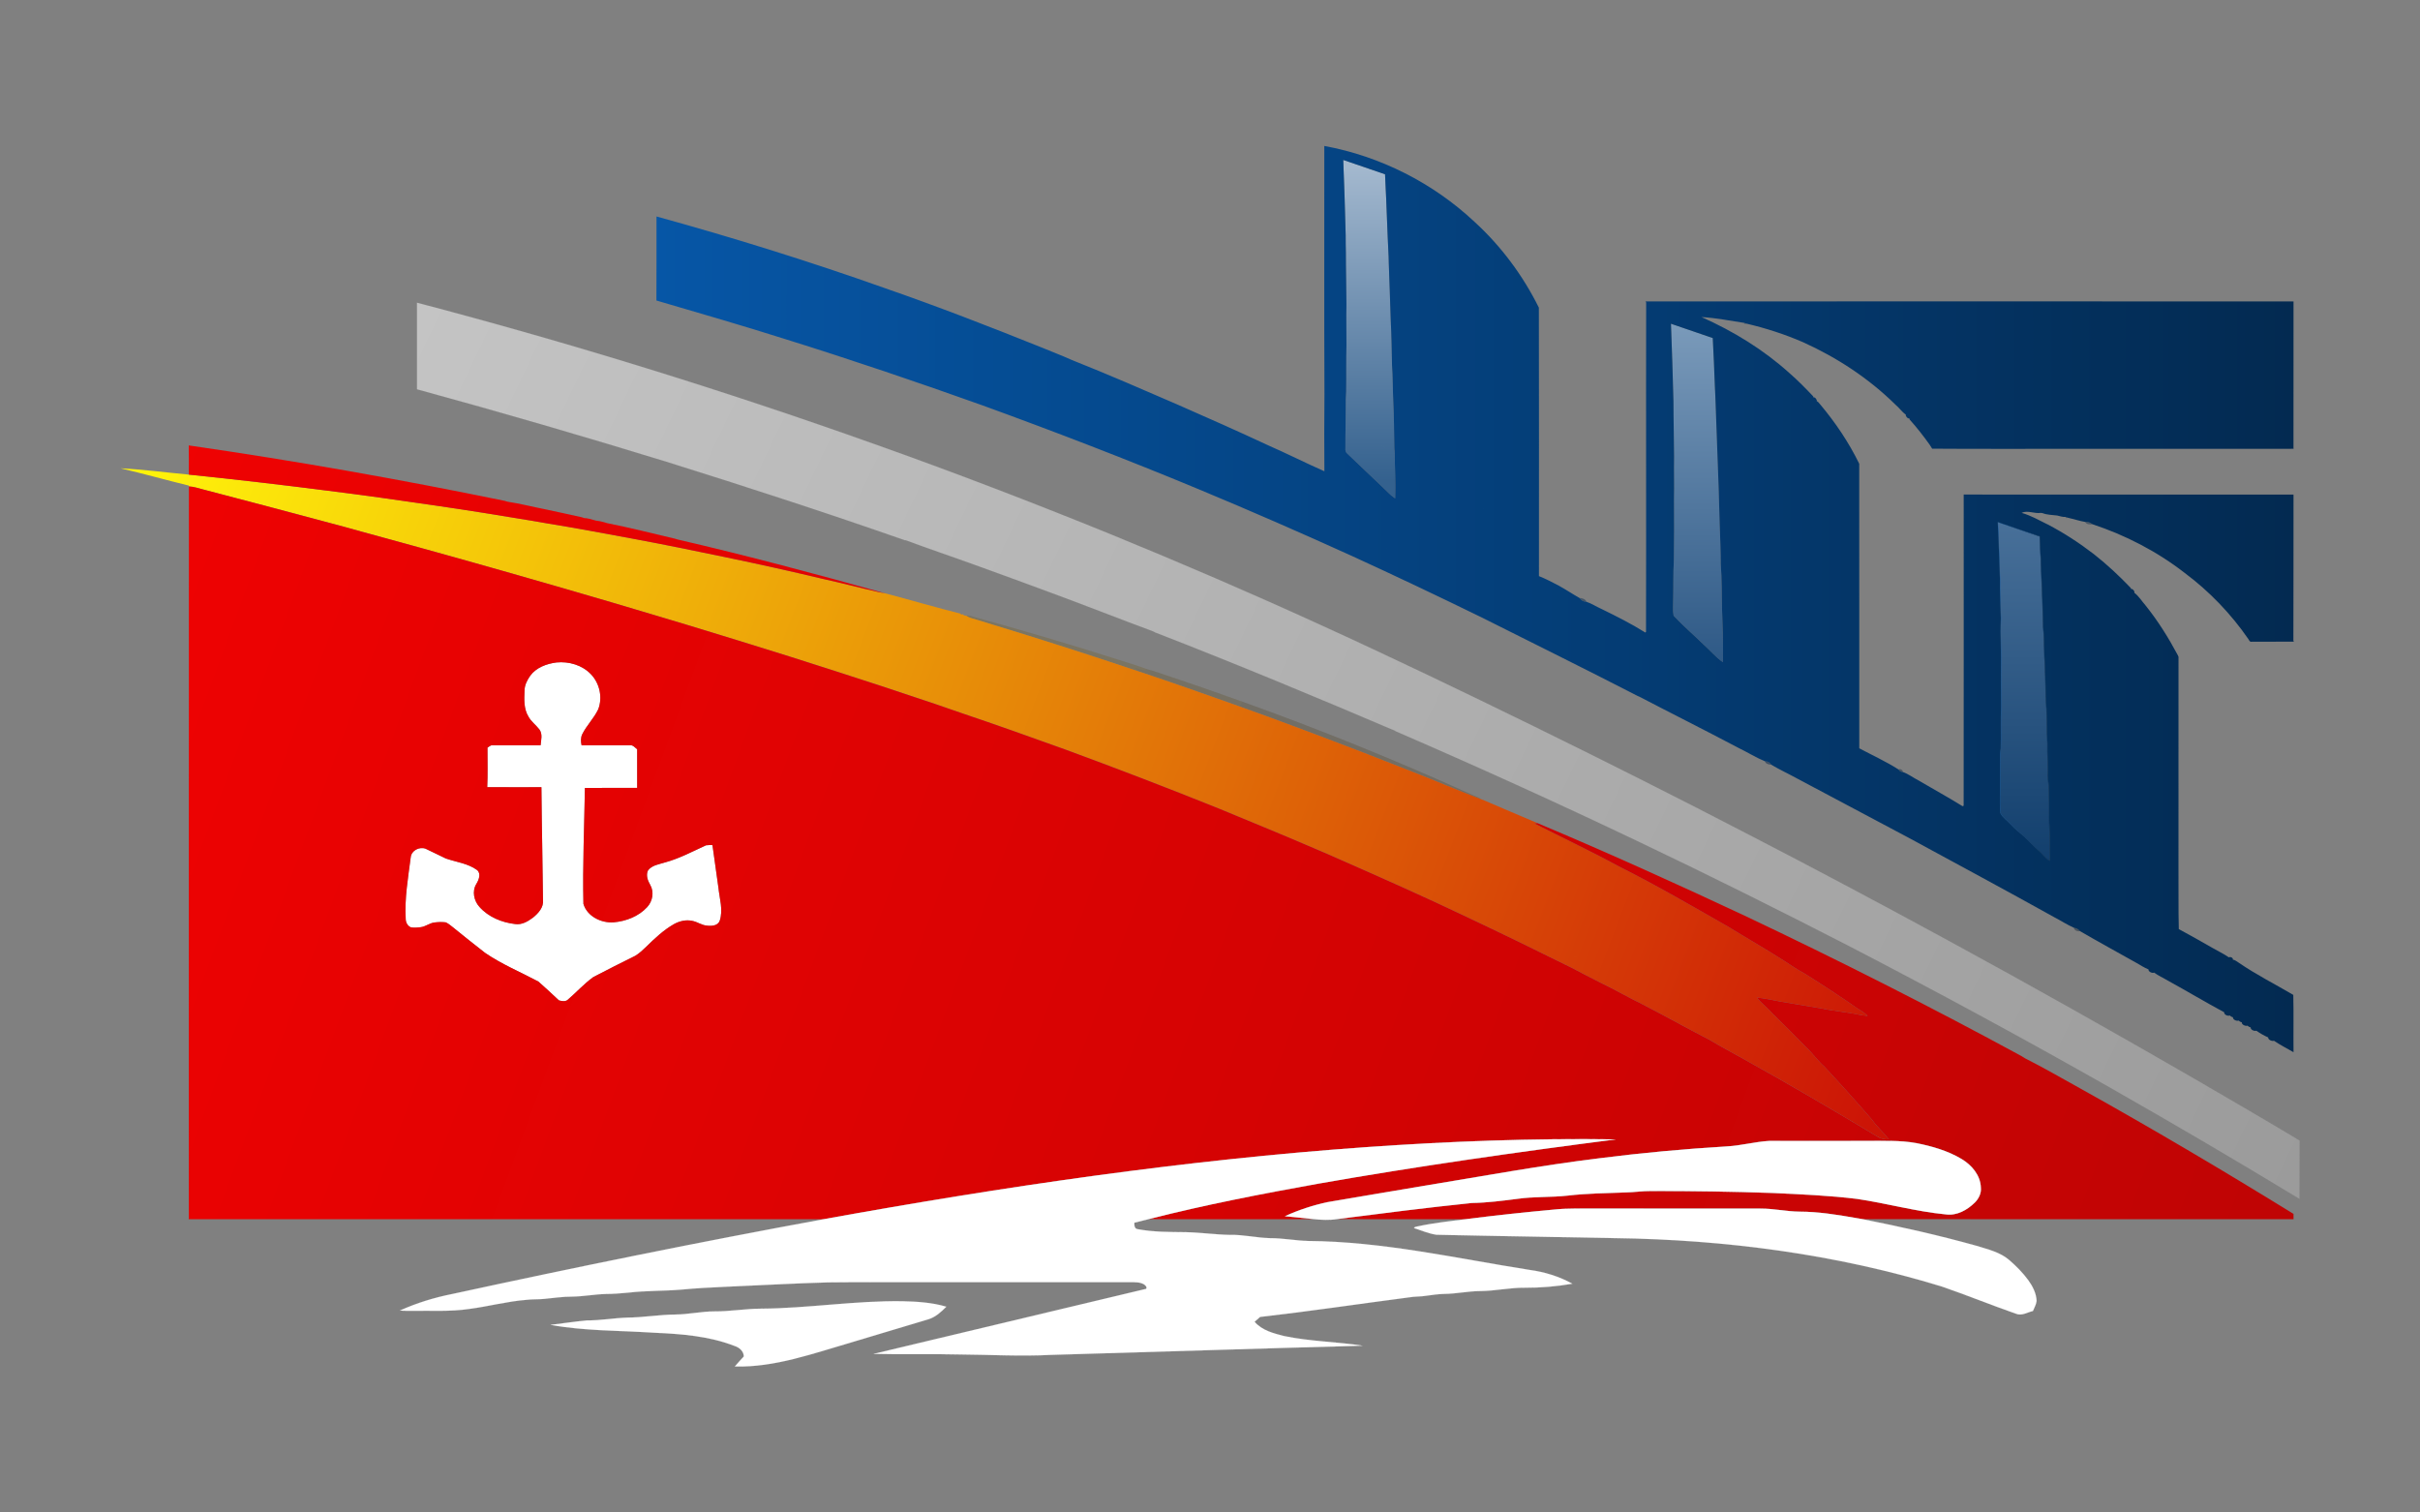 <?xml version="1.0" encoding="utf-8"?>

<!DOCTYPE svg PUBLIC "-//W3C//DTD SVG 1.1//EN" "http://www.w3.org/Graphics/SVG/1.1/DTD/svg11.dtd">
<svg version="1.1" id="Layer_1" xmlns="http://www.w3.org/2000/svg" xmlns:xlink="http://www.w3.org/1999/xlink" x="0px" y="0px"
	 viewBox="0 0 2560 1600" enable-background="new 0 0 2560 1600" xml:space="preserve">
<rect x="0" y="0" width="2560" height="1600" fill="#808080" stroke="none"/>
<g>
	<path opacity="0.5" fill="#2F4861" stroke="#2F4861" stroke-width="0.094" enable-background="new    " d="M1845.12,341.562
		c0.68,0.213,2.027,0.64,2.707,0.867c-0.613,0.067-1.827,0.2-2.44,0.267L1845.12,341.562z"/>
	
		<linearGradient id="SVGID_1_" gradientUnits="userSpaceOnUse" x1="1086.382" y1="1488.15" x2="1086.382" y2="1238.987" gradientTransform="matrix(1.333 0 0 -1.333 0 2160.667)">
		<stop  offset="0" style="stop-color:#A3B8CE"/>
		<stop  offset="1" style="stop-color:#34618E"/>
	</linearGradient>
	<path fill="url(#SVGID_1_)" d="M1475.387,478.442c-0.133-1.36-0.267-2.72-0.373-4.066
		c-0.32-16.827-0.307-33.68-1.147-50.507c-0.626-12.493-0.387-25.04-1.32-37.533
		c-0.32-15.96-0.56-31.946-1.374-47.893c0,0,0-0,0-0.001c-0.747-19.92-1.2-39.84-2.04-59.746
		c-0.134-4.973-0.2-9.934-0.547-14.893c-0.547-8.667-0.667-17.373-1.12-26.053
		c-0.747-17.8-1.294-35.614-2.294-53.4c-14.747-5.027-29.506-10.027-44.213-15.147
		c1.08,26.48,1.88,52.973,2.573,79.467c-0.12,6.226,0.174,12.453,0.214,18.68
		c-0.04,18.307,0.56,36.613,0.573,54.933c-0.347,14.173,0.08,28.373,0.027,42.573
		c-0.466,16.507-0.027,33.04-0.32,49.56c-0.146,2.627-0.373,5.253-0.413,7.893
		c0.093,17.24-0.467,34.48-0.373,51.72c0,0,0,0,0,0c-0.254,2.213,0.146,4.453,2.026,5.893
		c12.2,11.84,24.733,23.307,36.96,35.12c4.48,4.133,8.493,8.853,13.654,12.187
		C1476.44,510.975,1475.52,494.695,1475.387,478.442z M1469.533,345.441c0,0,0,0.001,0,0.001
		c-0.086-2.263-0.132-4.529-0.169-6.795C1469.402,340.912,1469.447,343.178,1469.533,345.441z M1425.751,319.715
		c0.224-0.599,0.393-1.215,0.519-1.843C1426.144,318.5,1425.975,319.116,1425.751,319.715z M1426.76,307.108
		c0,0,0,0,0-0c0.243,0.541,0.52,1.028,0.827,1.468C1427.28,308.137,1427.003,307.65,1426.76,307.108z
		 M1460.308,469.223c2.511,4.241,7.301,5.864,12.053,6.631C1467.608,475.087,1462.818,473.465,1460.308,469.223z"/>
	<path opacity="0.48" fill="#2C4057" stroke="#2C4057" stroke-width="0.094" enable-background="new    " d="M2185.227,546.868
		c0.653,0.227,1.987,0.693,2.64,0.933c-0.6,0.04-1.827,0.147-2.427,0.187L2185.227,546.868z"/>
	<path opacity="0.53" fill="#1C3650" stroke="#1C3650" stroke-width="0.094" enable-background="new    " d="M2206.08,552.188
		c2.507-0.187,5.16,0.4,7.04,2.24C2211.12,555.215,2206.493,554.415,2206.08,552.188z"/>
	<path opacity="0.57" fill="#1A3958" stroke="#1A3958" stroke-width="0.094" enable-background="new    " d="M1671.2,632.775
		c2.2-0.36,6.44,1.387,6.787,3.747C1675.187,636.535,1672.56,635.242,1671.2,632.775z"/>
	
		<linearGradient id="SVGID_2_" gradientUnits="userSpaceOnUse" x1="1346.387" y1="1363.639" x2="1346.387" y2="1095.139" gradientTransform="matrix(1.333 0 0 -1.333 0 2160.667)">
		<stop  offset="0" style="stop-color:#7A9ABA"/>
		<stop  offset="1" style="stop-color:#2E5986"/>
	</linearGradient>
	<path fill="url(#SVGID_2_)" d="M1821.693,645.308c-0.48-16.227-0.12-32.52-1.387-48.707
		c-0.04-6.04-0.066-12.093-0.307-18.133c-0.36-7.973-0.387-15.96-0.827-23.933
		c-0.667-25.347-1.373-50.693-2.453-76.013c-0.64-20.24-1.387-40.48-2.2-60.707
		c-0.107-2.906-0.294-5.8-0.44-8.693c-0.72-17.173-1.214-34.36-2.24-51.507
		c-14.747-5.053-29.493-10.053-44.2-15.133c1.107,27.387,1.853,54.8,2.64,82.214
		c-0.027,19.533,0.587,39.053,0.667,58.573c-0.32,14.76,0.294,29.52-0.107,44.28
		c0.187,21.64,0.187,43.307-0.133,64.947c-0.827,14.08-0.333,28.213-0.72,42.32
		c-0.013,5.52-0.613,11.107,0.454,16.573c10.173,10.92,21.653,20.547,32.28,31.013
		c6.667,5.947,12.44,12.973,19.827,18.08C1823.093,682.095,1822.267,663.682,1821.693,645.308z M1772.24,394.816
		c-0.317,2.779-0.38,5.588-0.369,8.405c-0.011-2.817,0.052-5.627,0.369-8.406
		C1772.24,394.815,1772.24,394.815,1772.24,394.816z M1773.533,401.095c-0.19-1.159-0.402-2.309-0.639-3.453
		c0.237,1.144,0.45,2.293,0.639,3.453V401.095z M1775.561,399.611c1.609-1.158,3.262-2.26,4.986-3.262
		C1778.822,397.351,1777.17,398.453,1775.561,399.611z M1811.147,396.162c0-0,0-0,0-0.001
		c0.048,1.013,0.063,2.029,0.067,3.048C1811.21,398.191,1811.194,397.175,1811.147,396.162z"/>
	<path opacity="0.47" fill="#756942" stroke="#756942" stroke-width="0.094" enable-background="new    " d="M1022.147,651.375
		c2.72-0.72,5.347,0.627,7.96,1.253c51.48,14.12,102.693,29.28,153.56,45.507c10.067,3.293,20.253,6.24,30.173,9.973
		c-4.12,2.333-8.533-0.613-12.76-1.093c1.333,1.173,2.68,2.347,4.12,3.44c-20.48-6.84-40.987-13.653-61.533-20.307
		c-36.627-11.907-73.413-23.32-110.253-34.547C1029.587,654.388,1025.493,653.708,1022.147,651.375z"/>
	<path fill="#FFFFFF" stroke="#FFFFFF" stroke-width="0.094" d="M560.933,714.802c6.413-8.707,17.293-12.627,27.653-14
		c13.187-1.333,27.373,2.76,36.627,12.56c9.187,9.613,12.467,24.627,7.573,37.067
		c-4.467,9.387-12.12,16.84-16.773,26.133c-1.84,3.693-1.667,7.96-0.76,11.907c17.04-0.16,34.08-0.027,51.107-0.08
		c3.253-0.44,5.36,2.48,7.653,4.267c-0.027,13.6-0.053,27.2,0.013,40.8c-18.427,0.08-36.867-0.04-55.293,0.067
		c-0.613,40.867-2.48,81.747-1.56,122.627c3.933,13.28,18.827,20.493,31.96,19.56
		c13.08-1.173,26.4-6.227,35.427-16.053c5.813-6.147,7.613-16.027,3.32-23.493c-2.653-4.52-4.827-10.4-2.36-15.44
		c4.293-5.56,11.747-6.4,18.013-8.4c15.187-4.12,29.12-11.64,43.373-18.12c2.227-0.36,4.507-0.2,6.773-0.213
		c2.027,15.053,4.28,30.08,6.32,45.147c1.16,11.493,5.16,23.44,1.373,34.813c-1.947,5.493-8.733,5.853-13.613,5.213
		c-5.507-0.4-10.013-3.987-15.333-4.987c-6.627-1.507-13.613,0.16-19.453,3.4
		c-11.013,6.267-20.293,15.053-29.28,23.867c-3.693,3.494-7.36,7.107-11.76,9.693
		c-14.813,7.387-29.64,14.76-44.28,22.453c-9.907,7.133-18.107,16.387-27.387,24.293
		c-2.573,1.907-6.12,1.12-8.973,0.387c-7.16-6.72-14.36-13.4-21.707-19.893
		c-18.853-10.067-38.88-18.293-56.547-30.453c-11.213-8.747-22.36-17.573-33.373-26.573
		c-2.6-2.013-5.093-4.253-8.093-5.64c-3.933-0.48-7.933-0.347-11.853,0.12c-5.227,0.587-9.427,4.333-14.627,5
		c-3.507,0.44-7.107,0.76-10.587,0.093c-3.36-1.493-5.253-5.08-5.307-8.653c-1.347-21.947,2.507-43.747,5.293-65.44
		c0.773-7.187,9.173-11.387,15.667-9.013c7.227,3.307,14.267,7.04,21.493,10.36c11.04,3.827,23.333,5.16,33.013,12.2
		c4.52,3.853,1.8,10.48-0.76,14.707c-4.773,7.627-2.56,17.947,3.32,24.333c9.507,10.76,23.72,16.493,37.773,18.107
		c6.96,1.04,13.347-2.747,18.707-6.72c5.653-4.547,11.56-10.867,10.707-18.707
		c-0.387-39.787-1.347-79.573-1.667-119.36c-19.107,0-38.2,0.107-57.307-0.053c0.653-13.893,0.187-27.84,0.24-41.747
		c1.653-0.933,3.12-2.68,5.187-2.547c17,0.013,34-0.013,51.013,0.027c0.48-5.507,2.32-11.72-1.187-16.64
		c-3.653-4.827-8.84-8.413-11.733-13.84c-4.96-8.133-4.44-18.04-4.067-27.187
		C554.827,724.895,557.653,719.468,560.933,714.802z"/>
	<path opacity="0.42" fill="#6A5E3F" stroke="#6A5E3F" stroke-width="0.094" enable-background="new    " d="M1201.08,707.015
		c4.227,0.48,8.64,3.427,12.76,1.093c8.187,1.933,16.28,5.28,24.427,7.813c25.56,8.547,50.987,17.453,76.36,26.547
		c-1.08,1.613-2.147,3.253-3.2,4.893c-2.067-0.733-4.12-1.467-6.16-2.187
		c-33.253-11.88-66.573-23.533-100.067-34.72C1203.76,709.362,1202.413,708.188,1201.08,707.015z"/>
	<path opacity="0.38" fill="#5E533C" stroke="#5E533C" stroke-width="0.094" enable-background="new    " d="M1314.627,742.468
		c81.333,29.173,161.48,61.627,240.213,97.227c3.88,2.04,8.387,3.04,11.88,5.76c-24.4-9.253-48.36-19.68-72.707-29.093
		c-16.907-6.6-33.787-13.253-50.693-19.827c-43.813-16.773-87.68-33.453-131.893-49.173
		C1312.48,745.722,1313.547,744.082,1314.627,742.468z"/>
	
		<linearGradient id="SVGID_3_" gradientUnits="userSpaceOnUse" x1="1605.719" y1="1206.309" x2="1605.719" y2="937.499" gradientTransform="matrix(1.333 0 0 -1.333 0 2160.667)">
		<stop  offset="0" style="stop-color:#487099"/>
		<stop  offset="1" style="stop-color:#123F6D"/>
	</linearGradient>
	<linearGradient id="SVGID_4_" gradientUnits="userSpaceOnUse" x1="2113.038" y1="731.495" x2="2168.86" y2="731.495">
		<stop  offset="0" style="stop-color:#0656A6"/>
		<stop  offset="1" style="stop-color:#032A51"/>
	</linearGradient>
	<path fill="url(#SVGID_3_)" stroke="url(#SVGID_4_)" stroke-width="0.5" d="M2167.787,869.455
		c0.04-12.76,0.04-25.52-0.573-38.267c-0.347-3.494-0.72-6.987-1.04-10.467c0.666-11.28-0.667-22.56-0.28-33.84
		c-0.84-16.613-0.373-33.28-1.786-49.84c-0.32-13.8-0.44-27.613-1.347-41.373
		c-0.36-10.88-0.307-21.787-1.36-32.613c-0.387-20.173-1.254-40.346-2.12-60.493
		c-0.227-3.733-0.387-7.48-0.36-11.213c-0.653-7.973-0.653-15.987-1.16-23.96
		c-14.867-4.933-29.626-10.12-44.453-15.133c1.067,20.133,1.56,40.28,2.32,60.427
		c-0.174,13.813,0.507,27.64,0.933,41.453c-0.253,4.547-0.107,9.093-0.32,13.653
		c0.346,9.147,0.24,18.307,0.44,27.467c-0.254,17.32-0.027,34.64,0.133,51.96c-0.6,14.8,0,29.613-0.346,44.427
		c-1.747,10.76-0.32,21.707-0.773,32.547c0.267,11.947-0.707,23.96,0.32,35.867
		c2.307,4.84,7.293,7.867,10.826,11.867c3.054,3.013,6,6.173,9.387,8.867c7.347,5.52,12.96,12.947,20.053,18.787
		c4.347,3.32,7.187,8.28,12,11.093C2169.04,896.935,2168.32,883.175,2167.787,869.455z"/>
	<path opacity="0.63" fill="#193757" stroke="#193757" stroke-width="0.094" enable-background="new    " d="M1867.333,805.468
		c2.56-0.213,4.92,1,6.12,3.333C1871.427,809.028,1867.453,807.682,1867.333,805.468z"/>
	<path opacity="0.55" fill="#1A334D" stroke="#1A334D" stroke-width="0.094" enable-background="new    " d="M2008.427,814.028
		c1.467-0.987,4.84,0.574,4.253,2.56C2010.787,816.708,2009.32,815.522,2008.427,814.028z"/>
	<path opacity="0.47" fill="#17293B" stroke="#17293B" stroke-width="0.094" enable-background="new    " d="M2194.093,981.535
		c2.387,0.253,4.547,1.413,6.027,3.373C2198.067,985.788,2193.84,983.895,2194.093,981.535z"/>
	
		<linearGradient id="SVGID_5_" gradientUnits="userSpaceOnUse" x1="122.184" y1="1314.092" x2="1509.184" y2="785.092" gradientTransform="matrix(1.333 0 0 -1.333 0 2160.667)">
		<stop  offset="0" style="stop-color:#FFF50A"/>
		<stop  offset="1" style="stop-color:#CC1406"/>
	</linearGradient>
	<path fill="url(#SVGID_5_)" d="M1980.507,1184.682c-16.467-19.08-33.333-37.827-50.507-56.267
		c-7.107-6.267-12.453-14.187-19.4-20.6c-11.4-11.733-22.92-23.333-34.613-34.76
		c-5.466-6.32-12.293-11.307-17.52-17.84c8.52,0.973,16.92,2.787,25.346,4.373
		c0.613-0.68,1.067-1.453,1.472-2.255c-0.405,0.802-0.858,1.575-1.472,2.255c14.6,2.467,29.213,4.92,43.827,7.32
		c12.813,2.8,25.947,3.667,38.773,6.453c3.066,0.627,6.173,1.093,9.32,1.333
		c-3.253-3.56-7.68-5.653-11.56-8.387c-17.986-12.573-36.373-24.587-54.96-36.28v-0
		c-7.534-4.107-14.693-8.827-21.787-13.613c-19.44-12.4-39.426-23.867-59.026-35.96
		c-38.333-21.933-76.534-44.187-116-64.027c-29.293-15.947-59.507-30.173-89.213-45.32
		c0.813-0.08,2.453-0.253,3.266-0.346c-19.04-8.187-38.213-16.093-57.213-24.413
		c-0.627-0.227-1.894-0.667-2.52-0.893c-24.4-9.253-48.36-19.68-72.707-29.093
		c-16.907-6.6-33.787-13.253-50.693-19.827c-43.813-16.773-87.68-33.453-131.893-49.173
		c-2.067-0.733-4.12-1.467-6.16-2.187c-33.253-11.88-66.573-23.533-100.067-34.72
		c-20.48-6.84-40.987-13.653-61.533-20.307c-36.627-11.907-73.413-23.32-110.253-34.547
		c-3.827-1.213-7.92-1.893-11.267-4.227c-1.2-0.387-2.933,0.053-3.4-1.52c-0.72,0.093-2.147,0.28-2.867,0.373
		l0.974-0.867c-26.747-6.693-53.227-14.547-79.907-21.547c-2.2-0.453-4.4-0.827-6.587-1.28
		c-20.24-4.56-40.32-9.84-60.587-14.307c-33.707-8.04-67.547-15.547-101.467-22.6
		c-33.733-7.067-67.52-13.92-101.413-20.227c-29.267-5.4-58.52-10.933-87.893-15.68
		c-5.293-1-10.613-1.853-15.92-2.76c-34.227-5.693-68.467-11.24-102.8-16.213
		c-38.613-5.653-77.24-11.16-115.973-15.934c-48-6.146-96.08-11.747-144.24-16.693l-0.333-0.04
		c-24.093-2.24-48.133-5.44-72.293-6.693c24.16,5.64,48.12,12.44,72.173,18.267l0.214,0.92
		c5.333,0.16,10.346,2.08,15.466,3.32c49.547,12.827,98.987,26.107,148.44,39.293
		c27.44,7.773,55.067,14.96,82.52,22.707c28.6,8.027,57.24,15.88,85.8,24.067
		c38.133,10.933,76.307,21.787,114.36,33.053c8.507,2.573,17.04,5.067,25.573,7.6
		c18.107,5.32,36.187,10.733,54.24,16.213c36.267,11.067,72.52,22.133,108.667,33.533
		c32.693,10.427,65.387,20.827,97.987,31.533c18.614,6.24,37.267,12.387,55.88,18.627
		c9.146,3.36,18.48,6.213,27.64,9.547c36.733,12.387,73.267,25.373,109.746,38.52
		c54.533,20.027,108.773,40.84,162.68,62.493c32.413,13.493,64.947,26.653,97.2,40.52
		c12.28,5.173,24.507,10.48,36.693,15.92c42.413,18.667,84.773,37.493,126.627,57.413
		c38.027,17.893,75.8,36.293,113.466,54.96c0.17-0.707,0.102-1.271-0.121-1.738
		c0.224,0.467,0.291,1.031,0.121,1.738c9.92,5.36,20.014,10.427,30.067,15.547
		c15.08,7.213,29.507,15.627,44.533,22.947c24,12.347,47.56,25.547,71.56,37.907
		c11.4,6.973,23.32,13.053,34.96,19.627l0.947,0.573v0c47.453,26.253,94.2,53.707,140.68,81.613
		c3.747,2.453,8.12,3.574,12.613,3.133C1992.68,1198.028,1985.653,1192.148,1980.507,1184.682z M1902.427,1035.108
		c-0.163,0.73-0.472,1.345-0.878,1.882C1901.954,1036.453,1902.263,1035.838,1902.427,1035.108z M1894.197,1050.402
		c-2.057,0.679-4.22,1.348-5.931,2.631C1889.976,1051.75,1892.14,1051.081,1894.197,1050.402z M1421.87,902.963
		c1.253-0.729,2.67-1.215,4.117-1.575C1424.54,901.748,1423.123,902.235,1421.87,902.963z M1429.147,872.788
		L1429.147,872.788c0.547,0.546,1.107,1.07,1.68,1.588C1430.253,873.858,1429.693,873.335,1429.147,872.788z
		 M1434.827,851.095c-0.413-0.58-0.827-1.16-1.233-1.738c0.406,0.578,0.82,1.158,1.233,1.738
		C1434.827,851.095,1434.827,851.095,1434.827,851.095z M1436.467,841.815c-0.343-0.3-0.689-0.599-1.039-0.89
		C1435.778,841.216,1436.123,841.515,1436.467,841.815L1436.467,841.815z M1536.202,954.61
		c1.038,0.392,2.292,0.558,3.238,1.005C1538.494,955.168,1537.24,955.002,1536.202,954.61z M1539.507,932.868
		c-0.853-0.52-1.68-1.04-2.493-1.547C1537.827,931.828,1538.653,932.348,1539.507,932.868L1539.507,932.868z
		 M1546.12,934.788c-0.086-0.167-0.19-0.373-0.301-0.592c0.111,0.219,0.215,0.425,0.301,0.591
		C1546.12,934.788,1546.12,934.788,1546.12,934.788z M1550.907,912.255c-0.9,0.52-1.79,1.042-2.687,1.56
		C1549.117,913.297,1550.007,912.775,1550.907,912.255L1550.907,912.255z M1551.907,917.148L1551.907,917.148
		c0.84-0.26,1.56-0.7,2.154-1.314C1553.467,916.448,1552.747,916.888,1551.907,917.148z M1566.567,846.996
		c-0.577,0.14-1.118,0.27-1.513,0.365C1565.448,847.267,1565.99,847.136,1566.567,846.996z M1565.786,855.442
		L1565.786,855.442c0.5,0.553,1.032,1.115,1.547,1.673C1566.818,856.557,1566.286,855.995,1565.786,855.442z
		 M1568.88,858.788c-0.5-3-1.45-5.872-2.608-8.662c1.158,2.79,2.108,5.662,2.608,8.662
		C1568.88,858.788,1568.88,858.788,1568.88,858.788z M1694.84,946.935L1694.84,946.935
		c-2.36,1.494-4.733,2.96-7.12,4.387C1690.107,949.895,1692.48,948.428,1694.84,946.935z M1669.074,1007.393
		c-0.343-0.864-0.647-1.744-0.901-2.644C1668.427,1005.648,1668.731,1006.528,1669.074,1007.393z M1663.853,1019.562
		c-0.96-0.467-1.894-0.92-2.8-1.36C1661.96,1018.642,1662.893,1019.095,1663.853,1019.562L1663.853,1019.562z
		 M1663.6,1011.202c2.38,0.74,4.708,1.638,7.005,2.631C1668.308,1012.839,1665.98,1011.942,1663.6,1011.202z
		 M1675.972,979.157c0.728,0.082,1.422,0.45,2.101,0.877C1677.394,979.607,1676.7,979.239,1675.972,979.157z
		 M1685.187,956.228c1.98,0.93,3.705,2.265,5.298,3.763C1688.892,958.493,1687.167,957.158,1685.187,956.228
		L1685.187,956.228z M1686.147,968.948c2.29-0.19,4.595-0.215,6.91-0.199
		C1690.742,968.733,1688.437,968.758,1686.147,968.948z M1694.84,964.148c0.195,0.155,0.393,0.33,0.59,0.521
		C1695.232,964.478,1695.034,964.304,1694.84,964.148L1694.84,964.148z M1696.88,973.562
		c-0.534-1.613-1.027-3.2-1.507-4.787C1695.853,970.362,1696.347,971.948,1696.88,973.562L1696.88,973.562z
		 M1697.52,952.562c-0.37-0.393-0.684-0.818-0.957-1.265C1696.836,951.743,1697.15,952.168,1697.52,952.562
		C1697.52,952.562,1697.52,952.562,1697.52,952.562z M1702.853,913.415c0-0,0-0,0-0
		c0.7,0.497,1.416,1.068,2.153,1.611C1704.269,914.482,1703.553,913.912,1702.853,913.415z M1855.507,1103.962
		c-0.077,0.065-0.17,0.142-0.271,0.226C1855.337,1104.103,1855.429,1104.026,1855.507,1103.962L1855.507,1103.962z
		 M1869.44,1074.068L1869.44,1074.068c0.22,0.173,0.55,0.44,0.88,0.708
		C1869.99,1074.508,1869.66,1074.242,1869.44,1074.068z M1871.2,1075.495L1871.2,1075.495
		c0.06-0.164,0.135-0.366,0.217-0.588C1871.335,1075.129,1871.26,1075.332,1871.2,1075.495z"/>
	
		<linearGradient id="SVGID_6_" gradientUnits="userSpaceOnUse" x1="520.79" y1="1145.209" x2="1819.89" y2="1145.209" gradientTransform="matrix(1.333 0 0 -1.333 0 2160.667)">
		<stop  offset="0" style="stop-color:#0656A6"/>
		<stop  offset="1" style="stop-color:#032A51"/>
	</linearGradient>
	<path fill="url(#SVGID_6_)" d="M2425.96,1052.468c-19.239-11.373-39.306-21.4-57.746-34.093
		c-2.04-1.093-3.814-3.067-6.214-3.133c0.68-1.987-2.733-3.507-4.173-2.494
		c-5.56-3.853-11.813-6.707-17.64-10.146c-11.72-6.72-23.467-13.36-35.347-19.76
		c-0.56-21.787-0.12-43.573-0.346-65.36c0.04-74.2,0.08-148.4,0.04-222.587
		c-0.16-0.413-0.493-1.226-0.653-1.64c0-0,0-0,0-0c-9.84-18.427-20.947-36.24-34.014-52.56
		c-3.986-4.507-7.24-10.013-12.013-13.6c0.547-1.733-1.946-4.6-3.693-4.08l-0.147-1.053
		c-12.2-12.8-25.174-24.88-39.067-35.813c-15.373-11.787-31.627-22.44-48.813-31.36
		c-9.014-4.426-17.88-9.547-27.6-12.254c6.4-3.027,13.613,1.107,20.36,0.027
		c0.414,0.053,1.227,0.16,1.64,0.213c0,0,0,0,0.001,0c4.84,1.907,10.426,1.96,15.6,2.56h0
		c2.973,0.653,5.973,1.8,9.093,1.533c0.654,0.227,1.987,0.693,2.64,0.933
		c6.093,1.32,12.04,3.373,18.213,4.387c2.507-0.186,5.16,0.4,7.04,2.24c35.227,11.627,68.707,28.88,98,51.68
		c26.067,19.44,48.934,43.253,67.374,70.027c0.54,0.487,1.133,0.847,1.778,1.078
		c-0.644-0.232-1.238-0.592-1.778-1.078c0.72,1.347,1.706,3.307,3.72,2.693c14.76-0.067,29.533,0.08,44.307-0.08
		l-0.467-1.147c0.214-51.147,0.013-102.293,0.134-153.44l-0.067-0.973c-116.28-0.013-232.546,0.027-348.826-0.027
		c-0.013,109.733,0.107,219.48-0.053,329.2l-1.173,0.467c0.22,0.08,0.557,0.203,0.893,0.328
		c-0.336-0.125-0.673-0.248-0.893-0.328c-15.427-9.587-31.387-18.293-47.027-27.493
		c-5.466-2.853-10.573-6.773-16.36-8.747c-1.894,0.12-3.36-1.067-4.253-2.56c-13.28-8.44-27.72-15.04-41.613-22.427
		c-0.027-6.427,0.014-12.867,0-19.28c0-46.387,0.014-92.76,0-139.133c-0.027-35.667,0.067-71.333-0.04-107
		c0.066-11.867,0.08-23.747,0-35.613c-11.014-22.627-25.227-43.653-41.4-62.907
		c-1.133-1.133-1.947-2.76-3.507-3.28c-0.543-0.06-1.064-0.199-1.534-0.41c0.47,0.211,0.992,0.35,1.534,0.41
		c0.44-1.68-1.947-4.56-3.667-4.066l-0.093-1.027c-8.107-8.586-16.387-17.013-25.307-24.76
		c-27.413-24.707-59.24-44.213-92.88-59.133c15.2,0.853,30.24,3.933,45.2,6.16c0.68,0.213,2.027,0.64,2.707,0.867
		c20.293,4.787,40.24,11.2,59.387,19.52c36.027,16.24,69.626,38.28,97.813,66.053
		c3.92,3.253,6.88,7.72,11.027,10.586c-0.467,1.68,2.027,4.507,3.773,4l0.16,1.067
		c7.68,8.52,14.747,17.587,21.4,26.933c0.813,1.373,1.653,2.707,2.547,4.053
		c50.587,0.4,101.174,0.067,151.76,0.173c76.853-0.027,153.707,0.027,230.56-0.053l-0.107-1.227
		c0.014-51.133-0.013-102.28,0.041-153.413l0.093-1.213c-228.547-0.107-457.093-0.187-685.64,0l0.747,1.04
		c-0.267,116.186,0.146,232.387-0.16,348.56l-0.773,0.6c-14.786-9.307-30.426-17.133-46.106-24.813
		c-5.533-2.4-10.68-5.907-16.36-7.773c-2.8,0.013-5.427-1.28-6.787-3.747c-7.507-4.253-14.706-9.107-22.293-13.253
		v-0c-6.84-3.653-13.761-7.187-20.947-10.093c0-94.653,0.147-189.32-0.08-283.973
		c-16.867-34.067-39.973-65.093-68.027-90.76c-43.907-41.173-99.747-69.427-158.946-80.32
		c0.093,87.52-0.227,175.066,0.16,262.56c-0.333,27.187-0.186,54.387-0.067,81.587
		c-20.16-8.867-39.813-18.84-59.987-27.68c-31.373-14.64-63.04-28.667-94.747-42.587
		c-37.32-16.173-74.707-32.48-112.48-47.453c-10.6-4.813-21.547-8.84-32.267-13.373
		c-54.92-22.04-110.12-43.453-166.04-62.827c-79.36-28.173-159.827-53.227-241-75.613
		c-0.093,29.627,0.12,59.267-0.093,88.907c45.907,13.44,91.867,26.72,137.453,41.187
		c69.68,21.747,138.8,45.213,207.534,69.76c76.747,27.893,152.96,57.253,228.373,88.587
		c54.547,22.693,108.693,46.307,162.48,70.747c1.45-0.76,2.866-1.038,4.265-1.02
		c-1.399-0.018-2.814,0.26-4.265,1.02c46.093,21.107,91.907,42.853,137.44,65.107
		c55.16,27.693,110.507,55.013,165.36,83.28l0.16-0.093c34.973,18.24,70.28,35.867,105.147,54.333
		c9.76,4.68,19.027,10.547,29,14.667c2.56-0.213,4.92,1,6.12,3.333c8.987,5.32,18.547,9.76,27.734,14.8
		c39.84,21.067,79.653,42.213,119.413,63.453c50.894,27.667,101.933,55.067,152.534,83.253
		c7.027,3.653,13.72,8.04,20.96,11.227c2.387,0.253,4.547,1.413,6.027,3.373
		c19.814,11.493,39.987,22.493,59.973,33.733c4.173,2.333,8.2,5.053,12.666,6.867
		c-0.239,2.427,3.907,4.293,6,3.387c4.454,3.28,9.614,5.48,14.334,8.373c20.04,10.947,39.654,22.787,59.773,33.573
		c-0.387,2.467,3.786,4.347,5.867,3.387c0.907,0.973,2.054,1.613,3.427,1.92c-0.387,2.453,3.88,4.307,5.96,3.467
		c0.893,0.947,2.027,1.573,3.374,1.867c-0.374,2.427,3.92,4.307,6,3.507c0.893,0.947,2.013,1.56,3.346,1.853
		c-0.28,2.413,3.893,4.293,5.987,3.48c3.933,2.747,8.186,5.187,12.573,7.133v0
		c-0.293,2.4,3.973,4.32,6.08,3.507c6.586,4.493,13.8,8.067,20.707,12.107
		C2425.973,1092.868,2426.44,1072.655,2425.96,1052.468z M1472.494,294.802c0.531-0.164,1.073-0.389,1.621-0.616
		c-0.548,0.226-1.09,0.451-1.621,0.616V294.802z M1402.271,419.897c0.215,0.564,0.385,1.138,0.451,1.733
		C1402.656,421.035,1402.486,420.461,1402.271,419.897z M1404.495,439.495c1.674,1.283,3.31,2.627,4.852,4.093
		C1407.805,442.123,1406.169,440.778,1404.495,439.495z M1403.378,438.495c-0.954-4.739,3.647-6.548,7.233-8.444
		C1407.026,431.947,1402.425,433.756,1403.378,438.495z M1457.895,583.58c1.413-1.085,2.685-2.393,3.803-3.802
		C1460.58,581.187,1459.308,582.494,1457.895,583.58z M1466.007,578.579c0.382,0.676,0.894,1.323,1.473,1.89
		C1466.9,579.902,1466.388,579.254,1466.007,578.579z M1475.88,527.228c-5.16-3.333-9.174-8.053-13.654-12.187
		c-12.227-11.813-24.76-23.28-36.96-35.12c-1.88-1.44-2.28-3.68-2.026-5.893
		c-0.094-17.24,0.467-34.48,0.373-51.72c0.04-2.64,0.267-5.267,0.413-7.893c0.293-16.52-0.146-33.053,0.32-49.56
		c0.053-14.2-0.373-28.4-0.027-42.573c-0.013-18.32-0.613-36.627-0.573-54.933
		c-0.04-6.227-0.333-12.454-0.214-18.68c-0.693-26.494-1.493-52.987-2.573-79.467
		c14.707,5.12,29.467,10.12,44.213,15.147c1,17.787,1.547,35.6,2.294,53.4c0.453,8.68,0.573,17.387,1.12,26.053
		c0.347,4.96,0.413,9.92,0.547,14.893c0.235-0.084,0.564-0.202,0.905-0.325c-0.341,0.123-0.67,0.242-0.905,0.325
		c0.84,19.907,1.293,39.827,2.04,59.746c0.814,15.947,1.053,31.933,1.374,47.893
		c0.933,12.493,0.693,25.04,1.32,37.533c0.84,16.827,0.827,33.68,1.147,50.507
		c0.106,1.347,0.24,2.707,0.373,4.066C1475.52,494.695,1476.44,510.975,1475.88,527.228z M1483.12,574.988
		c0.71-0.38,1.374-0.829,2.016-1.313C1484.494,574.159,1483.83,574.608,1483.12,574.988z M1490.133,280.108
		c-0.6,0.88-1.174,1.76-1.72,2.653c0.546-0.893,1.12-1.773,1.72-2.653V280.108z M1499.786,567.082
		c-0.469,0.309-0.95,0.577-1.442,0.809C1498.836,567.659,1499.318,567.391,1499.786,567.082L1499.786,567.082z
		 M1503.214,570.575c-0.58-0.587-1.142-1.165-1.714-1.747c0.572,0.582,1.133,1.16,1.714,1.746
		C1503.214,570.575,1503.214,570.575,1503.214,570.575z M1503.773,471.455c0.315-0.405,0.675-0.787,1.023-1.18
		c-0.349,0.392-0.708,0.775-1.023,1.18V471.455z M1505.88,567.242c-0.693-0.333-1.373-0.667-2.027-0.987v-0
		C1504.507,566.575,1505.187,566.908,1505.88,567.242L1505.88,567.242z M1518.688,559.862
		c0.635,0.483,1.305,0.913,2.085,1.113C1519.994,560.775,1519.323,560.345,1518.688,559.862z M1521.147,275.802
		c-0.613-0.307-1.201-0.614-1.8-0.92c0.598,0.307,1.187,0.613,1.8,0.92V275.802z M1522.134,462.332
		c0.618-0.468,1.225-0.946,1.84-1.331C1523.358,461.387,1522.751,461.864,1522.134,462.332z M1527.786,561.922
		L1527.786,561.922c0.51-0.153,1.025-0.283,1.544-0.394C1528.812,561.638,1528.297,561.768,1527.786,561.922z
		 M1529.277,271.355c0.775-0.541,1.533-1.1,2.297-1.514C1530.81,270.255,1530.052,270.814,1529.277,271.355z
		 M1537.16,271.482c-0.415-0.528-1.133-1.425-1.728-2.172c0.595,0.747,1.312,1.644,1.728,2.172
		C1537.16,271.482,1537.16,271.482,1537.16,271.482z M1543.173,451.055v-0
		c0.911,0.645,1.992,1.05,3.117,1.217C1545.165,452.105,1544.085,451.7,1543.173,451.055z M1554.027,258.028
		c0.127-0.223,0.333-0.57,0.525-0.896C1554.36,257.459,1554.154,257.806,1554.027,258.028z M1563.023,542.294
		c1.241,0.427,2.437,1.014,3.67,1.561C1565.46,543.308,1564.264,542.721,1563.023,542.294z M1566.643,542.973
		c0.021-3.172,2.257-5.635,5.139-6.255C1568.9,537.339,1566.664,539.802,1566.643,542.973z M1573.409,536.57
		c0.557,0.016,1.127,0.1,1.698,0.258C1574.535,536.67,1573.966,536.586,1573.409,536.57z M1577.498,440.307
		c1.376-0.6,2.685-1.336,3.862-2.332C1580.183,438.971,1578.874,439.708,1577.498,440.307z M1586.093,650.482
		c0.015,1.762-0.24,3.441-1.121,4.567c0.881-1.126,1.136-2.804,1.121-4.567
		C1586.093,650.482,1586.093,650.482,1586.093,650.482z M1590.04,529.901c1-0.128,1.992-0.284,2.932-0.551
		C1592.033,529.617,1591.041,529.773,1590.04,529.901z M1596.16,525.055c1.13,0.803,2.332,1.187,3.55,1.256
		C1598.493,526.242,1597.29,525.858,1596.16,525.055z M1601.48,651.508L1601.48,651.508
		c-0.022-0.928,0.137-1.771,0.43-2.542C1601.617,649.738,1601.458,650.58,1601.48,651.508z M1607.52,643.135
		L1607.52,643.135c0.88,0.613,1.8,1.24,2.733,1.88C1609.32,644.375,1608.4,643.748,1607.52,643.135z
		 M1622.789,518.075c0.454-0.205,0.854-0.482,1.141-0.848C1623.642,517.593,1623.243,517.87,1622.789,518.075z
		 M1626.337,447.185c-0.026-6.27,0.219-12.551,0.045-18.814C1626.555,434.634,1626.311,440.915,1626.337,447.185z
		 M1648.522,625.025c1.929-0.016,3.861,0.147,5.651,0.977C1652.383,625.172,1650.451,625.009,1648.522,625.025z
		 M1822.547,700.482c-7.387-5.107-13.16-12.133-19.827-18.08c-10.627-10.467-22.107-20.093-32.28-31.013
		c-1.067-5.467-0.467-11.053-0.454-16.573c0.387-14.107-0.106-28.24,0.72-42.32
		c0.32-21.64,0.32-43.307,0.133-64.947c0.4-14.76-0.213-29.52,0.107-44.28
		c-0.08-19.52-0.693-39.04-0.667-58.573c-0.786-27.413-1.533-54.827-2.64-82.214
		c14.707,5.08,29.453,10.08,44.2,15.133c1.027,17.147,1.52,34.333,2.24,51.507
		c0.146,2.893,0.333,5.787,0.44,8.693c0.813,20.227,1.56,40.467,2.2,60.707
		c1.08,25.32,1.786,50.667,2.453,76.013c0.44,7.973,0.467,15.96,0.827,23.933
		c0.24,6.04,0.267,12.093,0.307,18.133c1.267,16.187,0.907,32.48,1.387,48.707
		C1822.267,663.682,1823.093,682.095,1822.547,700.482z M2077.833,633.692c-0.07-36.472-0.013-72.943,0.127-109.407
		C2077.82,560.749,2077.763,597.22,2077.833,633.692z M2168.28,910.668c-4.813-2.813-7.653-7.773-12-11.093
		c-7.093-5.84-12.706-13.267-20.053-18.787c-3.387-2.693-6.333-5.853-9.387-8.867
		c-3.533-4-8.52-7.027-10.826-11.867c-1.027-11.907-0.053-23.92-0.32-35.867
		c0.453-10.84-0.973-21.787,0.773-32.547c0.346-14.813-0.253-29.627,0.346-44.427
		c-0.16-17.32-0.387-34.64-0.133-51.96c-0.2-9.16-0.093-18.32-0.44-27.467c0.213-4.56,0.066-9.107,0.32-13.653
		c-0.426-13.813-1.107-27.64-0.933-41.453c-0.76-20.147-1.253-40.293-2.32-60.427
		c14.827,5.013,29.587,10.2,44.453,15.133c0.507,7.973,0.507,15.987,1.16,23.96
		c-0.027,3.733,0.134,7.48,0.36,11.213c0.867,20.147,1.733,40.32,2.12,60.493c1.053,10.827,1,21.733,1.36,32.613
		c0.907,13.76,1.027,27.573,1.347,41.373c1.413,16.56,0.947,33.227,1.786,49.84c-0.387,11.28,0.947,22.56,0.28,33.84
		c0.32,3.48,0.693,6.973,1.04,10.467c0.613,12.747,0.613,25.506,0.573,38.267
		C2168.32,883.175,2169.04,896.935,2168.28,910.668z M2303.934,747.645c0.023,54.39-0.027,108.78,0.013,163.17
		C2303.907,856.425,2303.957,802.035,2303.934,747.645z"/>
	
		<linearGradient id="SVGID_7_" gradientUnits="userSpaceOnUse" x1="334.8" y1="1388.678" x2="1823.799" y2="674.678" gradientTransform="matrix(1.333 0 0 -1.333 0 2160.667)">
		<stop  offset="0" style="stop-color:#C4C4C4"/>
		<stop  offset="1" style="stop-color:#9B9B9B"/>
	</linearGradient>
	<path fill="url(#SVGID_7_)" stroke="#9B9B9B" stroke-width="0.094" d="M2432.56,1206.535
		c-36.986-22.187-74.293-43.853-111.573-65.533c-85.947-49.667-172.454-98.347-259.64-145.8
		c-69.307-37.693-138.906-74.827-209-111.013c-76.186-39.587-152.894-78.16-229.96-115.96
		c-75.333-36.827-150.893-73.227-227.2-107.96c-72.413-33.08-145.56-64.573-219.24-94.707
		c-83.253-33.867-167.186-66.094-251.893-96.147C765.28,412.855,604.107,363.002,441.08,320.188
		c-0.013,30.547-0.027,61.093,0.04,91.64c88.36,24.12,176.307,49.733,263.853,76.64
		c84.547,26.48,168.827,53.827,252.44,83.12l0.387-0.2c24.44,9.133,49.213,17.387,73.733,26.307
		c26.08,9.507,52.227,18.853,78.227,28.613c36.973,13.547,73.6,28.067,110.507,41.76
		c0.973,0.68,2.067,1.2,3.28,1.56c84.747,32.947,168.747,67.84,252.373,103.52l0.147,0.28c85.826,37.12,171,75.76,255.4,116
		c75.2,35.773,149.72,72.933,223.8,110.973c92.907,48.173,184.974,97.933,275.987,149.6
		c67.586,38.48,134.706,77.773,201.173,118.173C2432.6,1247.628,2432.36,1227.082,2432.56,1206.535z"/>
	<g>
		
			<linearGradient id="SVGID_8_" gradientUnits="userSpaceOnUse" x1="149.005" y1="1298.817" x2="1836.42" y2="677.848" gradientTransform="matrix(1.333 0 0 -1.333 0 2160.667)">
			<stop  offset="0" style="stop-color:#EF0202"/>
			<stop  offset="1" style="stop-color:#BF0404"/>
		</linearGradient>
		<path fill="url(#SVGID_8_)" d="M199.733,502.082l0.333,0.04c48.16,4.947,96.24,10.547,144.24,16.693
			c38.733,4.774,77.36,10.28,115.973,15.934c34.333,4.973,68.574,10.52,102.8,16.213
			c5.307,0.906,10.627,1.76,15.92,2.76c29.373,4.747,58.627,10.28,87.893,15.68
			c33.894,6.307,67.68,13.16,101.413,20.227c33.92,7.053,67.76,14.56,101.467,22.6
			c20.267,4.467,40.347,9.747,60.587,14.307c2.187,0.453,4.387,0.827,6.587,1.28
			c-72.96-20.44-146.227-39.987-220.027-57.08c-0.693-0.213-2.066-0.627-2.747-0.84
			c-23.947-5.68-47.893-11.667-72.013-16.507c-0.68-0.213-2.04-0.627-2.72-0.84
			c-2.987-0.893-6.08-1.48-9.16-1.853c-0.693-0.187-2.08-0.574-2.773-0.773c-3.04-0.8-6.12-1.827-9.267-1.827
			c-0.667-0.213-2.013-0.667-2.693-0.88c-13.014-2.987-26.093-5.68-39.147-8.533h-0
			c-13.186-2.547-26.306-6-39.546-7.947c-0.68-0.213-2.04-0.64-2.72-0.853
			c-110.867-22.8-222.413-42.52-334.44-58.693C199.84,481.482,199.76,491.788,199.733,502.082z"/>
		
			<linearGradient id="SVGID_9_" gradientUnits="userSpaceOnUse" x1="54.575" y1="1042.215" x2="1741.991" y2="421.246" gradientTransform="matrix(1.333 0 0 -1.333 0 2160.667)">
			<stop  offset="0" style="stop-color:#EF0202"/>
			<stop  offset="1" style="stop-color:#BF0404"/>
		</linearGradient>
		<path fill="url(#SVGID_9_)" d="M2426.173,1284.108c-74.28-45.84-149.453-90.28-225.707-132.76
			c-19.453-10.733-38.76-22.013-58.56-31.947c-1.934-1.333-3.907-2.467-5.934-3.547
			c-94.947-51.547-191.413-100.267-289.027-146.56c-72.907-34.147-146.253-67.413-220.494-98.533
			c-0.813,0.093-2.453,0.267-3.266,0.346c29.706,15.147,59.92,29.373,89.213,45.32
			c39.466,19.84,77.667,42.093,116,64.027c19.6,12.093,39.587,23.56,59.026,35.96
			c7.094,4.787,14.254,9.507,21.787,13.613c18.587,11.693,36.973,23.707,54.96,36.28
			c3.88,2.733,8.307,4.827,11.56,8.387c-3.147-0.24-6.253-0.707-9.32-1.333
			c-12.827-2.787-25.96-3.653-38.773-6.453c-14.613-2.4-29.227-4.853-43.827-7.32
			c-8.427-1.587-16.826-3.4-25.346-4.373c5.227,6.533,12.053,11.52,17.52,17.84
			c11.693,11.427,23.213,23.027,34.613,34.76c6.947,6.413,12.293,14.333,19.4,20.6
			c17.173,18.44,34.04,37.187,50.507,56.267c5.147,7.467,12.174,13.346,17.667,20.56
			c-4.493,0.44-8.867-0.68-12.613-3.133c-46.48-27.907-93.227-55.36-140.68-81.613l-0.947-0.573
			c-11.64-6.573-23.56-12.653-34.96-19.627c-24-12.36-47.56-25.56-71.56-37.907
			c-15.027-7.32-29.453-15.733-44.533-22.947c-10.053-5.12-20.147-10.187-30.067-15.547
			c-37.667-18.667-75.44-37.067-113.467-54.96c-41.853-19.92-84.213-38.747-126.627-57.413
			c-12.187-5.44-24.413-10.747-36.693-15.92c-32.253-13.867-64.787-27.027-97.2-40.52
			c-53.907-21.653-108.147-42.467-162.68-62.493c-36.48-13.147-73.013-26.133-109.746-38.52
			c-9.16-3.333-18.494-6.187-27.64-9.547c-18.614-6.24-37.267-12.387-55.88-18.627
			c-32.6-10.707-65.293-21.107-97.987-31.533c-36.147-11.4-72.4-22.467-108.667-33.533
			c-18.053-5.48-36.133-10.893-54.24-16.213c-8.533-2.533-17.067-5.027-25.573-7.6
			c-38.053-11.267-76.227-22.12-114.36-33.053c-28.56-8.187-57.2-16.04-85.8-24.067
			c-27.453-7.747-55.08-14.933-82.52-22.707c-49.453-13.187-98.894-26.467-148.44-39.293
			c-5.12-1.24-10.133-3.16-15.466-3.32c-0.2,257.866,0.027,515.813-0.067,773.72l-0.2,1.453
			c222.88,0.093,445.774-0.027,668.667,0.04c0.88-0.027,2.64-0.08,3.52-0.107
			c189.96-34.4,381.293-62.56,573.947-76.2c87.64-6.133,175.533-9.44,263.387-8.187
			c-105.227,13.573-210.32,28.48-314.827,46.893c-59.973,10.773-119.867,22.36-178.933,37.413
			c23.24,0.4,46.493,0.053,69.733,0.173c34.72-0.12,69.44,0.24,104.147-0.173
			c-9.947-1.213-19.947-1.907-29.893-3.027c14.4-6.547,29.574-11.587,45.067-14.867
			c33.76-5.853,67.573-11.373,101.36-17.133c62.04-10.2,123.92-21.653,186.347-29.293
			c44.627-5.667,89.453-9.84,134.36-12.52c15.213-0.76,30.013-4.987,45.213-5.827
			c34.2-0.067,68.413-0.013,102.627-0.027c17.613,0.147,35.36-0.84,52.8,2.347
			c16.667,3.28,33.373,8.067,48.053,16.853c10.64,6.387,19.84,17.093,20.293,30.027
			c0.68,6.027-2.186,11.867-6.4,16.013c-8.04,7.92-19.027,14.107-30.68,12.48
			c-31.72-3.027-62.534-11.787-94.013-16.4c-29.413-3.613-59.067-4.827-88.653-6.24
			c-43.093-1.547-86.213-2.12-129.32-2.067c-8.947-0.107-17.8,1.347-26.72,1.48
			c-20.427,0.813-40.907,0.96-61.227,3.36c-17.747,1.987-35.693,0.867-53.387,3.44
			c-16,2.053-32.013,4.12-48.147,4.373c-47.4,4.88-94.68,10.933-141.934,16.973
			c45.2,0.547,90.427,0.067,135.627,0.213c31.36-4.027,62.826-7.387,94.32-10.267
			c14.693-1.52,29.467-0.84,44.214-0.987c57.733,0.027,115.467-0.04,173.213,0.027
			c13.853-0.08,27.467,3.107,41.307,3.24c19.68,0.053,39.187,3.133,58.507,6.533c2.68,0.48,5.387,0.96,8.093,1.387
			c151.987,0.173,304,0.053,455.987,0.053C2426.173,1287.855,2426.16,1285.975,2426.173,1284.108z
			 M761.373,973.948c-1.947,5.493-8.733,5.853-13.613,5.213c-5.507-0.4-10.013-3.987-15.333-4.987
			c-6.627-1.507-13.614,0.16-19.453,3.4c-11.013,6.267-20.293,15.053-29.28,23.867
			c-3.693,3.494-7.36,7.107-11.76,9.693c-14.813,7.387-29.64,14.76-44.28,22.453
			c-9.906,7.133-18.106,16.387-27.387,24.293c-2.573,1.907-6.12,1.12-8.973,0.387
			c-7.16-6.72-14.36-13.4-21.707-19.893c-18.853-10.067-38.88-18.293-56.547-30.453
			c-11.213-8.747-22.36-17.573-33.373-26.573c-2.6-2.013-5.093-4.253-8.093-5.64
			c-3.933-0.48-7.933-0.347-11.853,0.12c-5.226,0.587-9.427,4.333-14.627,5c-3.507,0.44-7.107,0.76-10.587,0.093
			c-3.36-1.493-5.253-5.08-5.307-8.653c-1.346-21.947,2.507-43.747,5.294-65.44
			c0.773-7.187,9.173-11.387,15.667-9.013c7.226,3.307,14.267,7.04,21.493,10.36c11.04,3.827,23.333,5.16,33.013,12.2
			c4.52,3.853,1.8,10.48-0.76,14.707c-4.773,7.627-2.56,17.947,3.32,24.333
			c9.507,10.76,23.72,16.493,37.773,18.107c6.96,1.04,13.347-2.747,18.707-6.72
			c5.653-4.547,11.56-10.867,10.707-18.707c-0.387-39.787-1.347-79.573-1.667-119.36
			c-19.107,0-38.2,0.107-57.307-0.053c0.653-13.893,0.186-27.84,0.24-41.747c1.653-0.933,3.12-2.68,5.186-2.547
			c17,0.013,34-0.013,51.014,0.027c0.48-5.507,2.32-11.72-1.187-16.64c-3.653-4.827-8.84-8.413-11.733-13.84
			c-4.96-8.133-4.44-18.04-4.067-27.187c-0.066-5.853,2.76-11.28,6.04-15.947c6.413-8.707,17.293-12.627,27.653-14
			c13.187-1.333,27.373,2.76,36.627,12.56c9.187,9.613,12.467,24.627,7.573,37.067
			c-4.467,9.387-12.12,16.84-16.773,26.133c-1.84,3.693-1.667,7.96-0.76,11.907
			c17.04-0.16,34.08-0.027,51.107-0.08c3.253-0.44,5.36,2.48,7.653,4.267c-0.027,13.6-0.053,27.2,0.013,40.8
			c-18.427,0.08-36.867-0.04-55.293,0.067c-0.613,40.867-2.48,81.747-1.56,122.627
			c3.934,13.28,18.827,20.493,31.96,19.56c13.08-1.173,26.4-6.227,35.426-16.053
			c5.814-6.147,7.613-16.027,3.32-23.493c-2.654-4.52-4.827-10.4-2.36-15.44c4.293-5.56,11.746-6.4,18.013-8.4
			c15.187-4.12,29.12-11.64,43.373-18.12c2.227-0.36,4.507-0.2,6.773-0.213c2.027,15.053,4.28,30.08,6.32,45.147
			C761.16,950.628,765.16,962.575,761.373,973.948z M1964.147,1284.988L1964.147,1284.988
			c0.934,0.393,1.88,0.783,2.833,1.17C1966.027,1285.772,1965.08,1285.382,1964.147,1284.988z M1969.853,1287.308
			L1969.853,1287.308c0.001-0.347,0.024-0.677,0.067-0.993C1969.878,1286.631,1969.854,1286.961,1969.853,1287.308z"
			/>
	</g>
	<g>
		<path fill="#FFFFFF" stroke="#FFFFFF" stroke-width="0.094" d="M1383.693,1312.775
			c-13.413-0.373-26.667-3.027-40.093-2.973c-14.253-0.307-28.28-3.827-42.573-3.467
			c-15.64-0.253-31.147-2.587-46.773-2.853c-16.947-0.227-34.066-0.04-50.773-3.2
			c-3.373-0.32-3.667-4.227-3.52-6.813c5.12-1.28,10.213-2.64,15.36-3.867
			c59.067-15.053,118.96-26.64,178.933-37.413c104.507-18.413,209.6-33.32,314.827-46.893
			c-87.853-1.253-175.747,2.053-263.387,8.187c-192.653,13.64-383.987,41.8-573.947,76.2
			c-131.494,24.12-262.533,50.773-393.173,79.16c-19.08,3.773-37.76,9.507-55.507,17.507
			c5.08,0.48,10.187,0.187,15.267,0.267c19.173-0.24,38.467,0.92,57.507-1.88
			c20.467-2.64,40.52-8.093,61.147-9.707c6.147-0.72,12.347-0.4,18.52-0.973
			c9.827-0.893,19.627-2.48,29.52-2.413c12.013-0.16,23.866-2.467,35.867-2.8
			c8.027-0.013,16.027-0.68,24.013-1.44c18.533-2.187,37.254-1.613,55.84-3.187
			c16.013-1.533,32.08-2.373,48.147-3.067c35.667-1.507,71.227-3.573,106.92-4.573
			c29.733-0.347,59.467-0.067,89.214-0.16c76.893,0,153.786,0.013,230.68,0c4.92,0,10.213-0.333,14.6,2.347
			c1.387,1,3.307,2.76,2.173,4.64c-96.147,22.827-192.213,45.96-288.346,68.8c31.36,0.8,62.84-0.147,94.253,0.68
			c30.64,0.227,61.307,2.053,91.947,0.44c110.347-3.133,220.707-6.853,331.027-9.76
			c-27.453-4.227-55.547-4.467-82.814-10.187c-11.227-2.813-23.6-5.96-31.4-15.147
			c1.96-1.68,3.894-3.373,5.827-5.093c52.613-5.987,105-13.867,157.52-20.707
			c6.08-1.093,12.307-0.68,18.4-1.733c6.24-0.787,12.467-1.84,18.773-1.92
			c12.933-0.107,25.653-3.027,38.6-3.027c15.64-0.16,31.04-3.707,46.707-3.52
			c16.854,0.067,33.733-1.32,50.347-4.24c-13.973-7.667-29.4-12.493-45.173-14.587
			C1540.32,1331.148,1462.84,1313.348,1383.693,1312.775z"/>
		<path fill="#FFFFFF" stroke="#FFFFFF" stroke-width="0.094" d="M1505.733,1254.575c-33.787,5.76-67.6,11.28-101.36,17.133
			c-15.493,3.28-30.667,8.32-45.067,14.867c9.947,1.12,19.947,1.813,29.893,3.027
			c8.586,0.907,17.174,1.36,25.747-0.053c47.253-6.04,94.533-12.093,141.934-16.973
			c16.133-0.253,32.147-2.32,48.147-4.373c17.693-2.573,35.64-1.453,53.387-3.44
			c20.32-2.4,40.8-2.547,61.227-3.36c8.92-0.133,17.773-1.587,26.72-1.48
			c43.107-0.053,86.227,0.52,129.32,2.067c29.587,1.413,59.24,2.627,88.653,6.24
			c31.48,4.613,62.293,13.373,94.013,16.4c11.653,1.627,22.64-4.56,30.68-12.48
			c4.213-4.147,7.08-9.987,6.4-16.013c-0.453-12.933-9.653-23.64-20.293-30.027
			c-14.68-8.787-31.387-13.573-48.053-16.853c-17.44-3.187-35.187-2.2-52.8-2.347
			c-34.213,0.013-68.427-0.04-102.627,0.027c-15.2,0.84-30,5.067-45.213,5.827
			c-44.907,2.68-89.733,6.853-134.36,12.52C1629.653,1232.922,1567.773,1244.375,1505.733,1254.575z"/>
		<path fill="#FFFFFF" stroke="#FFFFFF" stroke-width="0.094" d="M2145.613,1354.268
			c-5.786-7.88-12.693-14.88-20.066-21.24c-9.747-8.467-22.627-11.347-34.627-15.107
			c-39.8-11.133-80.16-20.173-120.693-28.227c-2.706-0.426-5.413-0.907-8.093-1.387
			c-19.32-3.4-38.827-6.48-58.507-6.533c-13.84-0.133-27.453-3.32-41.307-3.24
			c-57.746-0.067-115.48,0-173.213-0.027c-14.747,0.147-29.52-0.533-44.214,0.987
			c-31.493,2.88-62.96,6.24-94.32,10.267c-17.014,2.107-34.173,3.947-50.974,7.613
			c-1.333,0.427-3.133,0.307-3.84,1.72c7.84,2.547,15.52,5.893,23.734,7.107
			c62.706,1.427,125.44,2.28,188.147,3.547c117.12,1.56,234.52,16.88,346.68,51.267
			c26.213,9.053,51.92,19.52,78.106,28.653c6.214,2.733,12.174-1.453,18.134-2.813
			c1.347-3.507,3.453-6.8,3.853-10.6C2154.146,1368.135,2150.253,1360.708,2145.613,1354.268z"/>
		<path fill="#FFFFFF" stroke="#FFFFFF" stroke-width="0.094" d="M1001.08,1382.322
			c-15.107-4.48-31.053-5.453-46.733-5.813c-49.96-0.68-99.507,7.547-149.427,7.893
			c-16.453,0.013-32.747,3.013-49.2,2.867c-13.853,0.04-27.453,3.2-41.307,3.333
			c-17,0.093-33.813,3.147-50.813,3.24c-14.293,0.48-28.453,3.093-42.787,2.987
			c-12.826,1.173-25.626,3.187-38.373,4.68c36.013,6.6,72.8,5.893,109.2,8.307
			c28.88,1.253,58.413,3.453,85.573,14.067c4.907,1.546,9.533,5.533,9.627,11.053
			c-3.213,3.533-6.48,6.987-9.547,10.64c42.707,1.027,83.4-13.973,123.84-25.68
			c27.053-8.107,54.106-16.173,81.147-24.333C989.773,1393.228,995.667,1387.775,1001.08,1382.322z"/>
	</g>
</g>
</svg>
